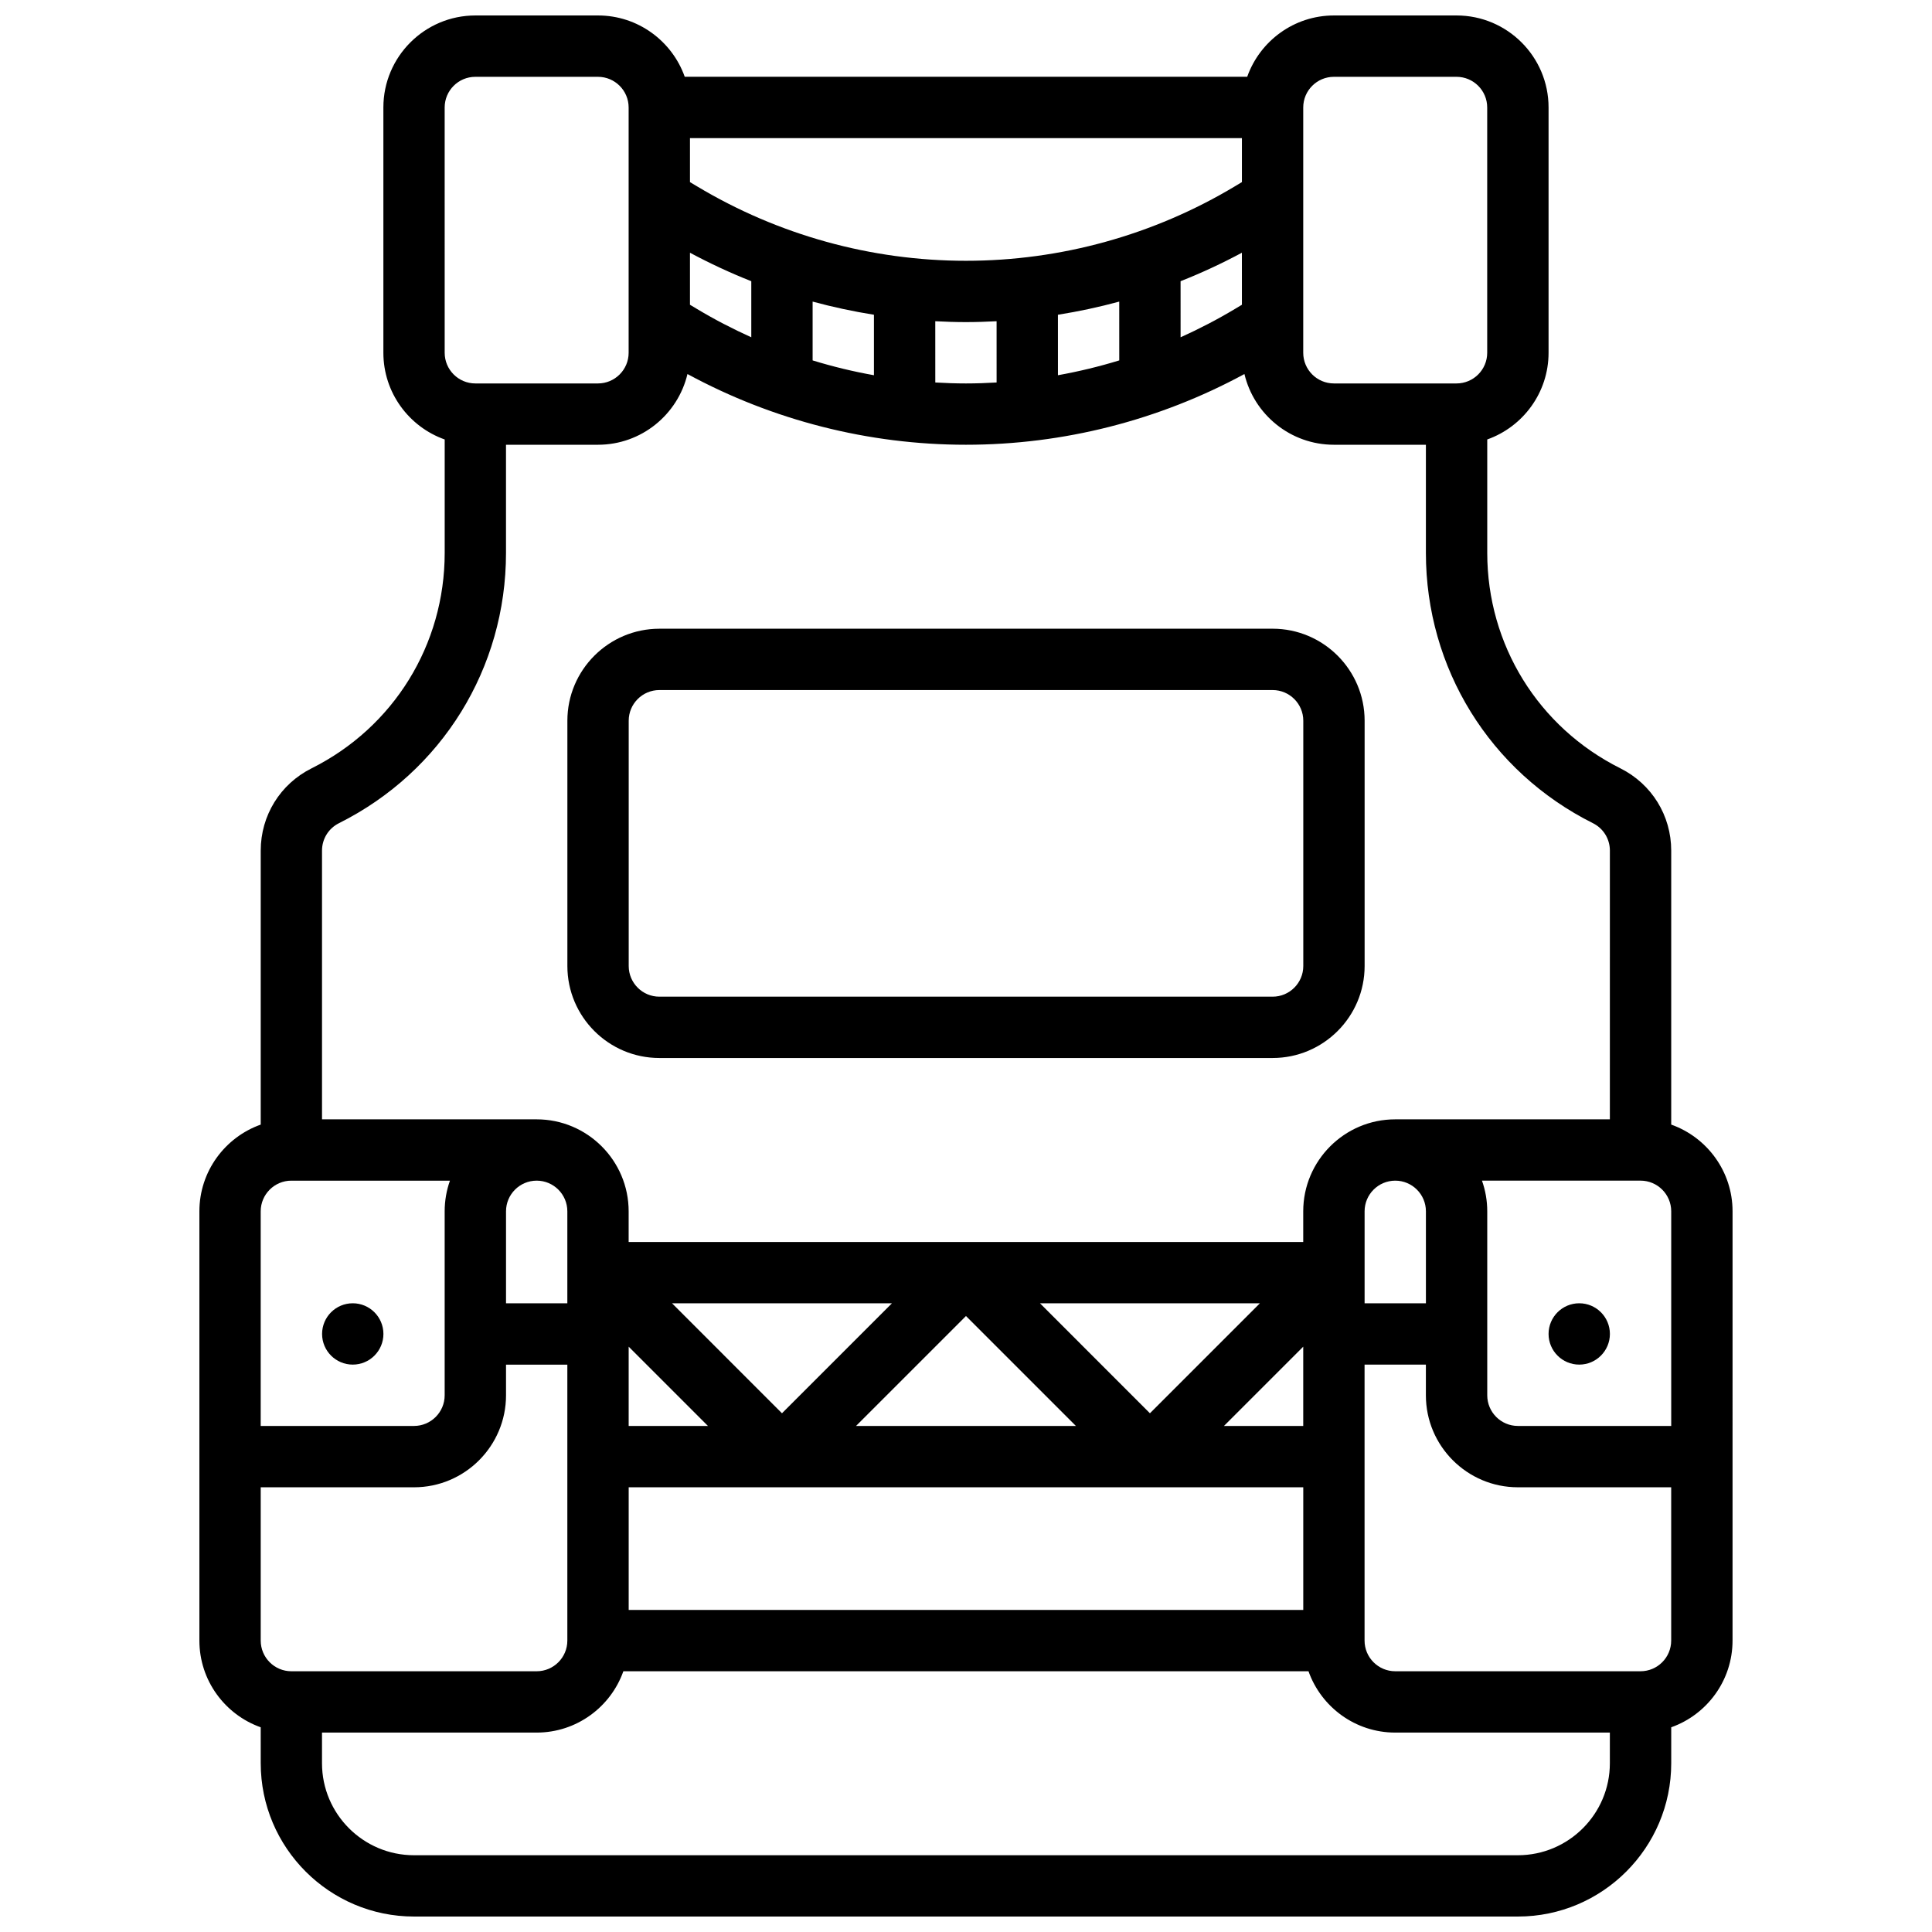 <?xml version="1.0" encoding="UTF-8"?>
<!-- Uploaded to: ICON Repo, www.svgrepo.com, Generator: ICON Repo Mixer Tools -->
<svg width="800px" height="800px" version="1.1" viewBox="144 144 512 512" xmlns="http://www.w3.org/2000/svg">
 <defs>
  <clipPath id="a">
   <path d="m196 148.09h408v503.81h-408z"/>
  </clipPath>
 </defs>
 <path d="m245.61 497.51c0 4.484-3.637 8.125-8.125 8.125s-8.129-3.641-8.129-8.125c0-4.488 3.641-8.129 8.129-8.129s8.125 3.641 8.125 8.129"/>
 <g clip-path="url(#a)">
  <path d="m586.89 442.03v-72.613c0-9.293-5.164-17.648-13.477-21.805-21.758-10.883-35.277-32.754-35.277-57.086v-30.066c9.457-3.356 16.25-12.387 16.25-22.98v-65.004c0-13.441-10.934-24.379-24.379-24.379h-32.504c-10.594 0-19.625 6.793-22.98 16.25h-149.06c-3.356-9.457-12.387-16.25-22.98-16.25h-32.504c-13.445 0-24.379 10.938-24.379 24.379v65.008c0 10.594 6.793 19.625 16.25 22.98v30.066c0 24.332-13.52 46.203-35.277 57.086-8.312 4.152-13.477 12.508-13.477 21.801v72.613c-9.457 3.356-16.254 12.387-16.254 22.98v113.76c0 10.594 6.793 19.625 16.25 22.98l0.004 9.523c0 22.402 18.227 40.629 40.629 40.629h292.54c22.402 0 40.629-18.227 40.629-40.629v-9.523c9.457-3.356 16.25-12.387 16.25-22.98l0.004-113.76c0-10.594-6.797-19.625-16.254-22.98zm-50.152 14.852h42.027c4.481 0 8.125 3.644 8.125 8.125v56.883h-40.629c-4.481 0-8.125-3.644-8.125-8.125v-48.754c0-2.852-0.496-5.586-1.398-8.129zm-14.855 8.129v24.379h-16.25v-24.379c0-4.481 3.644-8.125 8.125-8.125 4.481-0.004 8.125 3.644 8.125 8.125zm-32.504 105.64h-178.77v-32.504h178.77zm-268.16 16.25c-4.481 0-8.125-3.644-8.125-8.125v-40.629h40.629c13.441 0 24.379-10.938 24.379-24.379v-8.125h16.25v73.133c0 4.481-3.644 8.125-8.125 8.125zm198.39-97.512h58.273l-29.137 29.141zm9.52 32.504h-58.273l29.137-29.137zm-77.895-3.363-29.137-29.141h58.273zm-19.617 3.363h-21.012v-21.012zm-37.266-32.504h-16.25v-24.379c0-4.481 3.644-8.125 8.125-8.125s8.125 3.644 8.125 8.125zm195.02 32.504h-21.012l21.012-21.012zm0-349.41c0-4.481 3.644-8.125 8.125-8.125h32.504c4.481 0 8.125 3.644 8.125 8.125v65.008c0 4.481-3.644 8.125-8.125 8.125h-32.504c-4.481 0-8.125-3.644-8.125-8.125zm-18.094 53.387c-4.664 2.797-9.48 5.293-14.406 7.512l-0.004-14.859c5.547-2.191 10.973-4.715 16.25-7.547l0.004 13.789zm1.844-33.609-1.844 1.105c-21.531 12.918-46.184 19.746-71.289 19.746-25.109 0-49.758-6.828-71.289-19.746l-1.848-1.105v-11.652h146.27zm-146.27 18.715c5.281 2.832 10.703 5.356 16.25 7.547v14.855c-4.93-2.219-9.746-4.715-14.406-7.512l-1.844-1.102zm32.504 12.949c5.348 1.453 10.773 2.613 16.25 3.488v16.027c-5.496-0.98-10.922-2.293-16.25-3.93zm32.504 5.203c2.703 0.141 5.41 0.234 8.125 0.234s5.422-0.094 8.125-0.234l0.004 16.234c-2.703 0.16-5.41 0.254-8.125 0.254s-5.426-0.094-8.125-0.254zm32.504-1.715c5.481-0.875 10.906-2.031 16.25-3.488l0.004 15.586c-5.332 1.637-10.758 2.945-16.25 3.93zm-162.52-54.93c0-4.481 3.644-8.125 8.125-8.125h32.504c4.481 0 8.125 3.644 8.125 8.125v65.008c0 4.481-3.644 8.125-8.125 8.125h-32.5c-4.481 0-8.125-3.644-8.125-8.125zm-28.012 189.67c27.305-13.652 44.266-41.094 44.266-71.621v-28.668h24.379c11.504 0 21.16-8.008 23.711-18.742 22.625 12.273 47.992 18.742 73.801 18.742s51.176-6.473 73.801-18.742c2.547 10.734 12.207 18.742 23.711 18.742h24.379v28.668c0 30.527 16.961 57.969 44.266 71.621 2.769 1.387 4.492 4.168 4.492 7.269l-0.004 71.215h-56.883c-13.441 0-24.379 10.938-24.379 24.379v8.125h-178.77v-8.125c0-13.441-10.934-24.379-24.379-24.379h-56.883v-71.215c0-3.098 1.723-5.883 4.492-7.269zm-12.617 94.734h42.027c-0.902 2.543-1.398 5.277-1.398 8.125v48.754c0 4.481-3.644 8.125-8.125 8.125l-40.629 0.004v-56.883c0-4.477 3.644-8.125 8.125-8.125zm325.04 178.77h-292.54c-13.441 0-24.379-10.938-24.379-24.379v-8.125h56.883c10.594 0 19.625-6.793 22.98-16.25h181.57c3.356 9.457 12.387 16.25 22.98 16.25h56.883v8.125c0 13.441-10.938 24.379-24.379 24.379zm32.504-48.758h-65.008c-4.481 0-8.125-3.644-8.125-8.125v-73.133h16.25v8.125c0 13.441 10.934 24.379 24.379 24.379h40.629v40.629c0 4.481-3.644 8.125-8.125 8.125z"/>
 </g>
 <path d="m570.64 497.51c0 4.484-3.641 8.125-8.125 8.125-4.488 0-8.129-3.641-8.129-8.125 0-4.488 3.641-8.129 8.129-8.129 4.484 0 8.125 3.641 8.125 8.129"/>
 <path d="m318.74 424.38h162.52c13.441 0 24.379-10.938 24.379-24.379v-65.008c0-13.441-10.938-24.379-24.379-24.379l-162.52 0.004c-13.441 0-24.379 10.938-24.379 24.379v65.008c0 13.441 10.938 24.375 24.379 24.375zm-8.125-89.383c0-4.481 3.644-8.125 8.125-8.125h162.52c4.481 0 8.125 3.644 8.125 8.125v65.008c0 4.481-3.644 8.125-8.125 8.125h-162.52c-4.481 0-8.125-3.644-8.125-8.125z"/>
</svg>